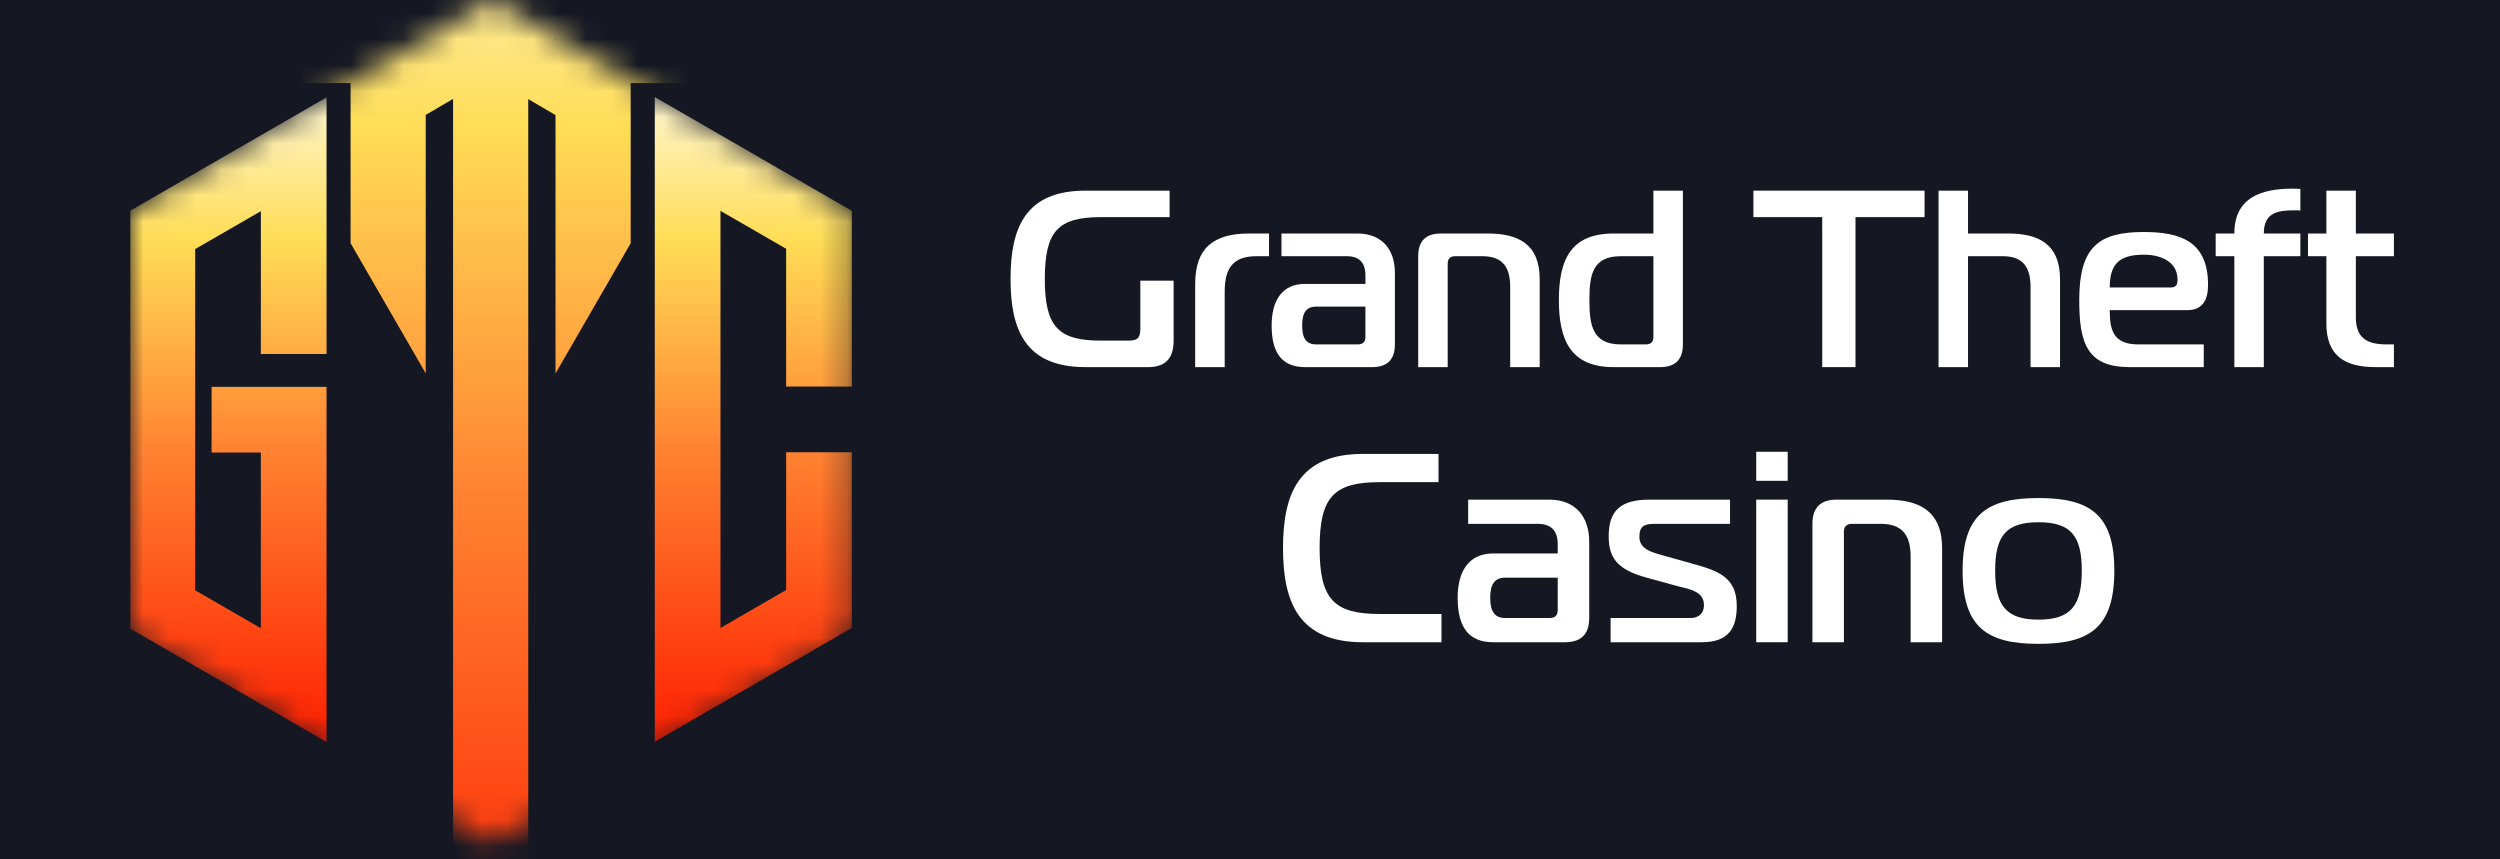 <?xml version="1.0" encoding="UTF-8"?> <svg xmlns="http://www.w3.org/2000/svg" width="96" height="33" viewBox="0 0 96 33" fill="none"><rect width="96" height="33" fill="#151823"></rect><g clip-path="url(#clip0_7_150)"><path d="M44.912 8.338V7.321H41.679C39.356 7.321 38.805 8.773 38.805 10.709C38.805 12.645 39.356 14.097 41.679 14.097H44.08C44.66 14.097 45.067 13.854 45.067 13.08V10.777H43.789V12.596C43.789 12.983 43.693 13.08 43.306 13.08H42.279C40.634 13.08 40.121 12.548 40.121 10.709C40.121 8.87 40.634 8.338 42.279 8.338H44.912Z" fill="white"></path><path d="M45.895 14.097H47.028V11.203C47.028 10.293 47.347 9.838 48.257 9.838H48.731V8.967H47.967C46.592 8.967 45.895 9.528 45.895 10.902V14.097Z" fill="white"></path><path d="M49.209 8.967V9.838H51.715C52.199 9.838 52.432 10.089 52.432 10.573V10.902H50.109C49.238 10.902 48.831 11.532 48.831 12.499C48.831 13.564 49.238 14.097 50.109 14.097H52.693C53.274 14.097 53.564 13.806 53.564 13.225V10.477C53.564 9.605 53.09 8.967 52.122 8.967H49.209ZM52.432 11.774V12.935C52.432 13.129 52.335 13.225 52.141 13.225H50.544C50.157 13.225 50.002 12.983 50.002 12.499C50.002 12.015 50.157 11.774 50.544 11.774H52.432Z" fill="white"></path><path d="M54.459 14.097H55.591V10.128C55.591 9.935 55.688 9.838 55.881 9.838H56.917C57.691 9.838 57.991 10.244 57.991 11.019V14.097H59.124V10.719C59.124 9.364 58.291 8.967 57.13 8.967H55.33C54.749 8.967 54.459 9.257 54.459 9.838V14.097Z" fill="white"></path><path d="M64.623 7.321H63.491V8.967H61.962C60.316 8.967 59.861 9.973 59.861 11.522C59.861 13.07 60.316 14.097 61.962 14.097H63.752C64.333 14.097 64.623 13.806 64.623 13.225V7.321ZM63.491 9.838V12.935C63.491 13.129 63.394 13.225 63.201 13.225H62.242C61.149 13.225 61.033 12.49 61.033 11.522C61.033 10.554 61.149 9.838 62.242 9.838H63.491Z" fill="white"></path><path d="M71.251 14.097V8.338H73.903V7.321H67.331V8.338H69.974V14.097H71.251Z" fill="white"></path><path d="M74.44 14.097H75.572V9.838H76.898C77.673 9.838 77.973 10.244 77.973 11.019V14.097H79.105V10.719C79.105 9.364 78.273 8.967 77.111 8.967H75.572V7.321H74.44V14.097Z" fill="white"></path><path d="M84.624 14.097V13.225H82.117C81.15 13.225 81.014 12.683 81.014 11.909H83.995C84.576 11.909 84.789 11.522 84.789 10.941C84.789 9.296 83.772 8.909 82.321 8.909C80.579 8.909 79.843 9.489 79.843 11.522C79.843 13.167 80.133 14.097 81.779 14.097H84.624ZM81.014 11.038C81.014 10.167 81.353 9.78 82.321 9.78C82.998 9.78 83.618 10.06 83.618 10.738C83.618 10.883 83.589 11.038 83.366 11.038H81.014Z" fill="white"></path><path d="M86.93 14.097V9.838H88.334V8.967H86.93C86.93 8.125 87.521 8.076 88.141 8.076C88.208 8.076 88.266 8.076 88.334 8.086V7.254C88.237 7.254 88.141 7.244 88.043 7.244C86.785 7.244 85.799 7.612 85.799 8.967H85.082V9.838H85.799V14.097H86.93Z" fill="white"></path><path d="M91.927 14.097V13.225H91.646C90.872 13.225 90.465 12.964 90.465 12.19V9.838H91.927V8.967H90.465V7.321H89.333V8.967H88.626V9.838H89.333V12.422C89.333 13.68 90.059 14.097 91.22 14.097H91.927Z" fill="white"></path><path d="M55.353 24.662V23.577H52.977C51.221 23.577 50.673 23.009 50.673 21.046C50.673 19.083 51.221 18.515 52.977 18.515H55.239V17.43H52.336C49.857 17.43 49.268 18.98 49.268 21.046C49.268 23.112 49.857 24.662 52.336 24.662H55.353Z" fill="white"></path><path d="M56.377 19.186V20.116H59.053C59.569 20.116 59.817 20.385 59.817 20.901V21.253H57.338C56.408 21.253 55.974 21.924 55.974 22.957C55.974 24.093 56.408 24.662 57.338 24.662H60.096C60.716 24.662 61.026 24.352 61.026 23.732V20.798C61.026 19.868 60.52 19.186 59.487 19.186H56.377ZM59.817 22.182V23.422C59.817 23.629 59.714 23.732 59.508 23.732H57.803C57.39 23.732 57.224 23.474 57.224 22.957C57.224 22.441 57.39 22.182 57.803 22.182H59.817Z" fill="white"></path><path d="M61.847 24.662H65.349C66.392 24.662 66.692 24.104 66.692 23.267C66.692 22.151 65.958 21.914 64.987 21.645L63.809 21.314C63.406 21.201 62.952 21.077 62.952 20.612C62.952 20.209 63.138 20.116 63.53 20.116H66.433V19.186H63.344C62.239 19.186 61.774 19.6 61.774 20.591C61.774 21.377 62.053 21.862 63.231 22.182L64.285 22.472C64.78 22.616 65.431 22.657 65.431 23.236C65.431 23.598 65.173 23.732 64.925 23.732H61.847V24.662Z" fill="white"></path><path d="M67.439 24.662H68.647V19.186H67.439V24.662ZM68.647 18.463V17.348H67.439V18.463H68.647Z" fill="white"></path><path d="M69.597 24.662H70.806V20.426C70.806 20.22 70.909 20.116 71.116 20.116H72.221C73.048 20.116 73.368 20.55 73.368 21.377V24.662H74.577V21.056C74.577 19.61 73.688 19.186 72.449 19.186H70.527C69.907 19.186 69.597 19.496 69.597 20.116V24.662Z" fill="white"></path><path d="M78.277 19.125C76.314 19.125 75.364 19.744 75.364 21.914C75.364 24.104 76.314 24.724 78.277 24.724C80.24 24.724 81.19 24.104 81.19 21.914C81.19 19.744 80.24 19.125 78.277 19.125ZM76.614 21.914C76.614 20.571 77.038 20.054 78.277 20.054C79.517 20.054 79.941 20.571 79.941 21.914C79.941 23.257 79.517 23.794 78.277 23.794C77.038 23.794 76.614 23.257 76.614 21.914Z" fill="white"></path><mask id="mask0_7_150" style="mask-type:alpha" maskUnits="userSpaceOnUse" x="5" y="0" width="28" height="33"><path d="M18.875 0L32.75 8.094V24.281L18.875 32.375L5 24.281V8.094L18.875 0Z" fill="#C4C4C4"></path></mask><g mask="url(#mask0_7_150)"><path d="M10.017 8.108V13.594H12.539V3.739C10.017 5.196 7.495 6.651 4.973 8.108L3.458 10.164H4.973V22.068H3.458L4.973 24.124C7.495 25.58 10.017 27.037 12.539 28.492V14.855H8.126V17.377H10.017V24.124L7.495 22.668V9.564L10.017 8.108Z" fill="url(#paint0_linear_7_150)"></path><path d="M32.71 10.153V9.25V8.097C30.188 6.641 27.666 5.185 25.144 3.728V28.481L32.71 24.114V22.057V17.366H30.188V22.657L27.666 24.114V8.097L30.188 9.553V14.844H32.71V10.153Z" fill="url(#paint1_linear_7_150)"></path><path fill-rule="evenodd" clip-rule="evenodd" d="M14.306 0.305L8.285 -3.221L10.715 -4.625L17.695 -0.585H19.945L26.806 -4.557L29.237 -3.153L23.347 0.305H29.436L27.769 3.191H24.218V9.342L21.332 14.341V4.419L20.285 3.806V22.842V35.807L19.878 36.511L18.842 38.306L17.805 36.511L17.398 35.807V22.842V3.797L16.348 4.413V14.337L13.462 9.338V3.191H9.913L8.247 0.305H14.306ZM21.332 1.52V1.488L21.304 1.504L21.332 1.52Z" fill="url(#paint2_linear_7_150)"></path></g></g><defs><linearGradient id="paint0_linear_7_150" x1="7.998" y1="3.834" x2="7.998" y2="28.587" gradientUnits="userSpaceOnUse"><stop offset="0.005" stop-color="#FFF5CB"></stop><stop offset="0.217" stop-color="#FFDD56"></stop><stop offset="0.538" stop-color="#FF8432"></stop><stop offset="1" stop-color="#FF1F00"></stop></linearGradient><linearGradient id="paint1_linear_7_150" x1="29.685" y1="3.824" x2="29.685" y2="28.577" gradientUnits="userSpaceOnUse"><stop offset="0.005" stop-color="#FFF5CB"></stop><stop offset="0.217" stop-color="#FFDD56"></stop><stop offset="0.538" stop-color="#FF8432"></stop><stop offset="1" stop-color="#FF1F00"></stop></linearGradient><linearGradient id="paint2_linear_7_150" x1="18.841" y1="-4.46" x2="18.841" y2="38.471" gradientUnits="userSpaceOnUse"><stop offset="0.005" stop-color="#FFF5CB"></stop><stop offset="0.217" stop-color="#FFDD56"></stop><stop offset="0.538" stop-color="#FF8432"></stop><stop offset="1" stop-color="#FF1F00"></stop></linearGradient><clipPath id="clip0_7_150"><rect width="86.927" height="33" fill="white" transform="translate(5)"></rect></clipPath></defs></svg> 